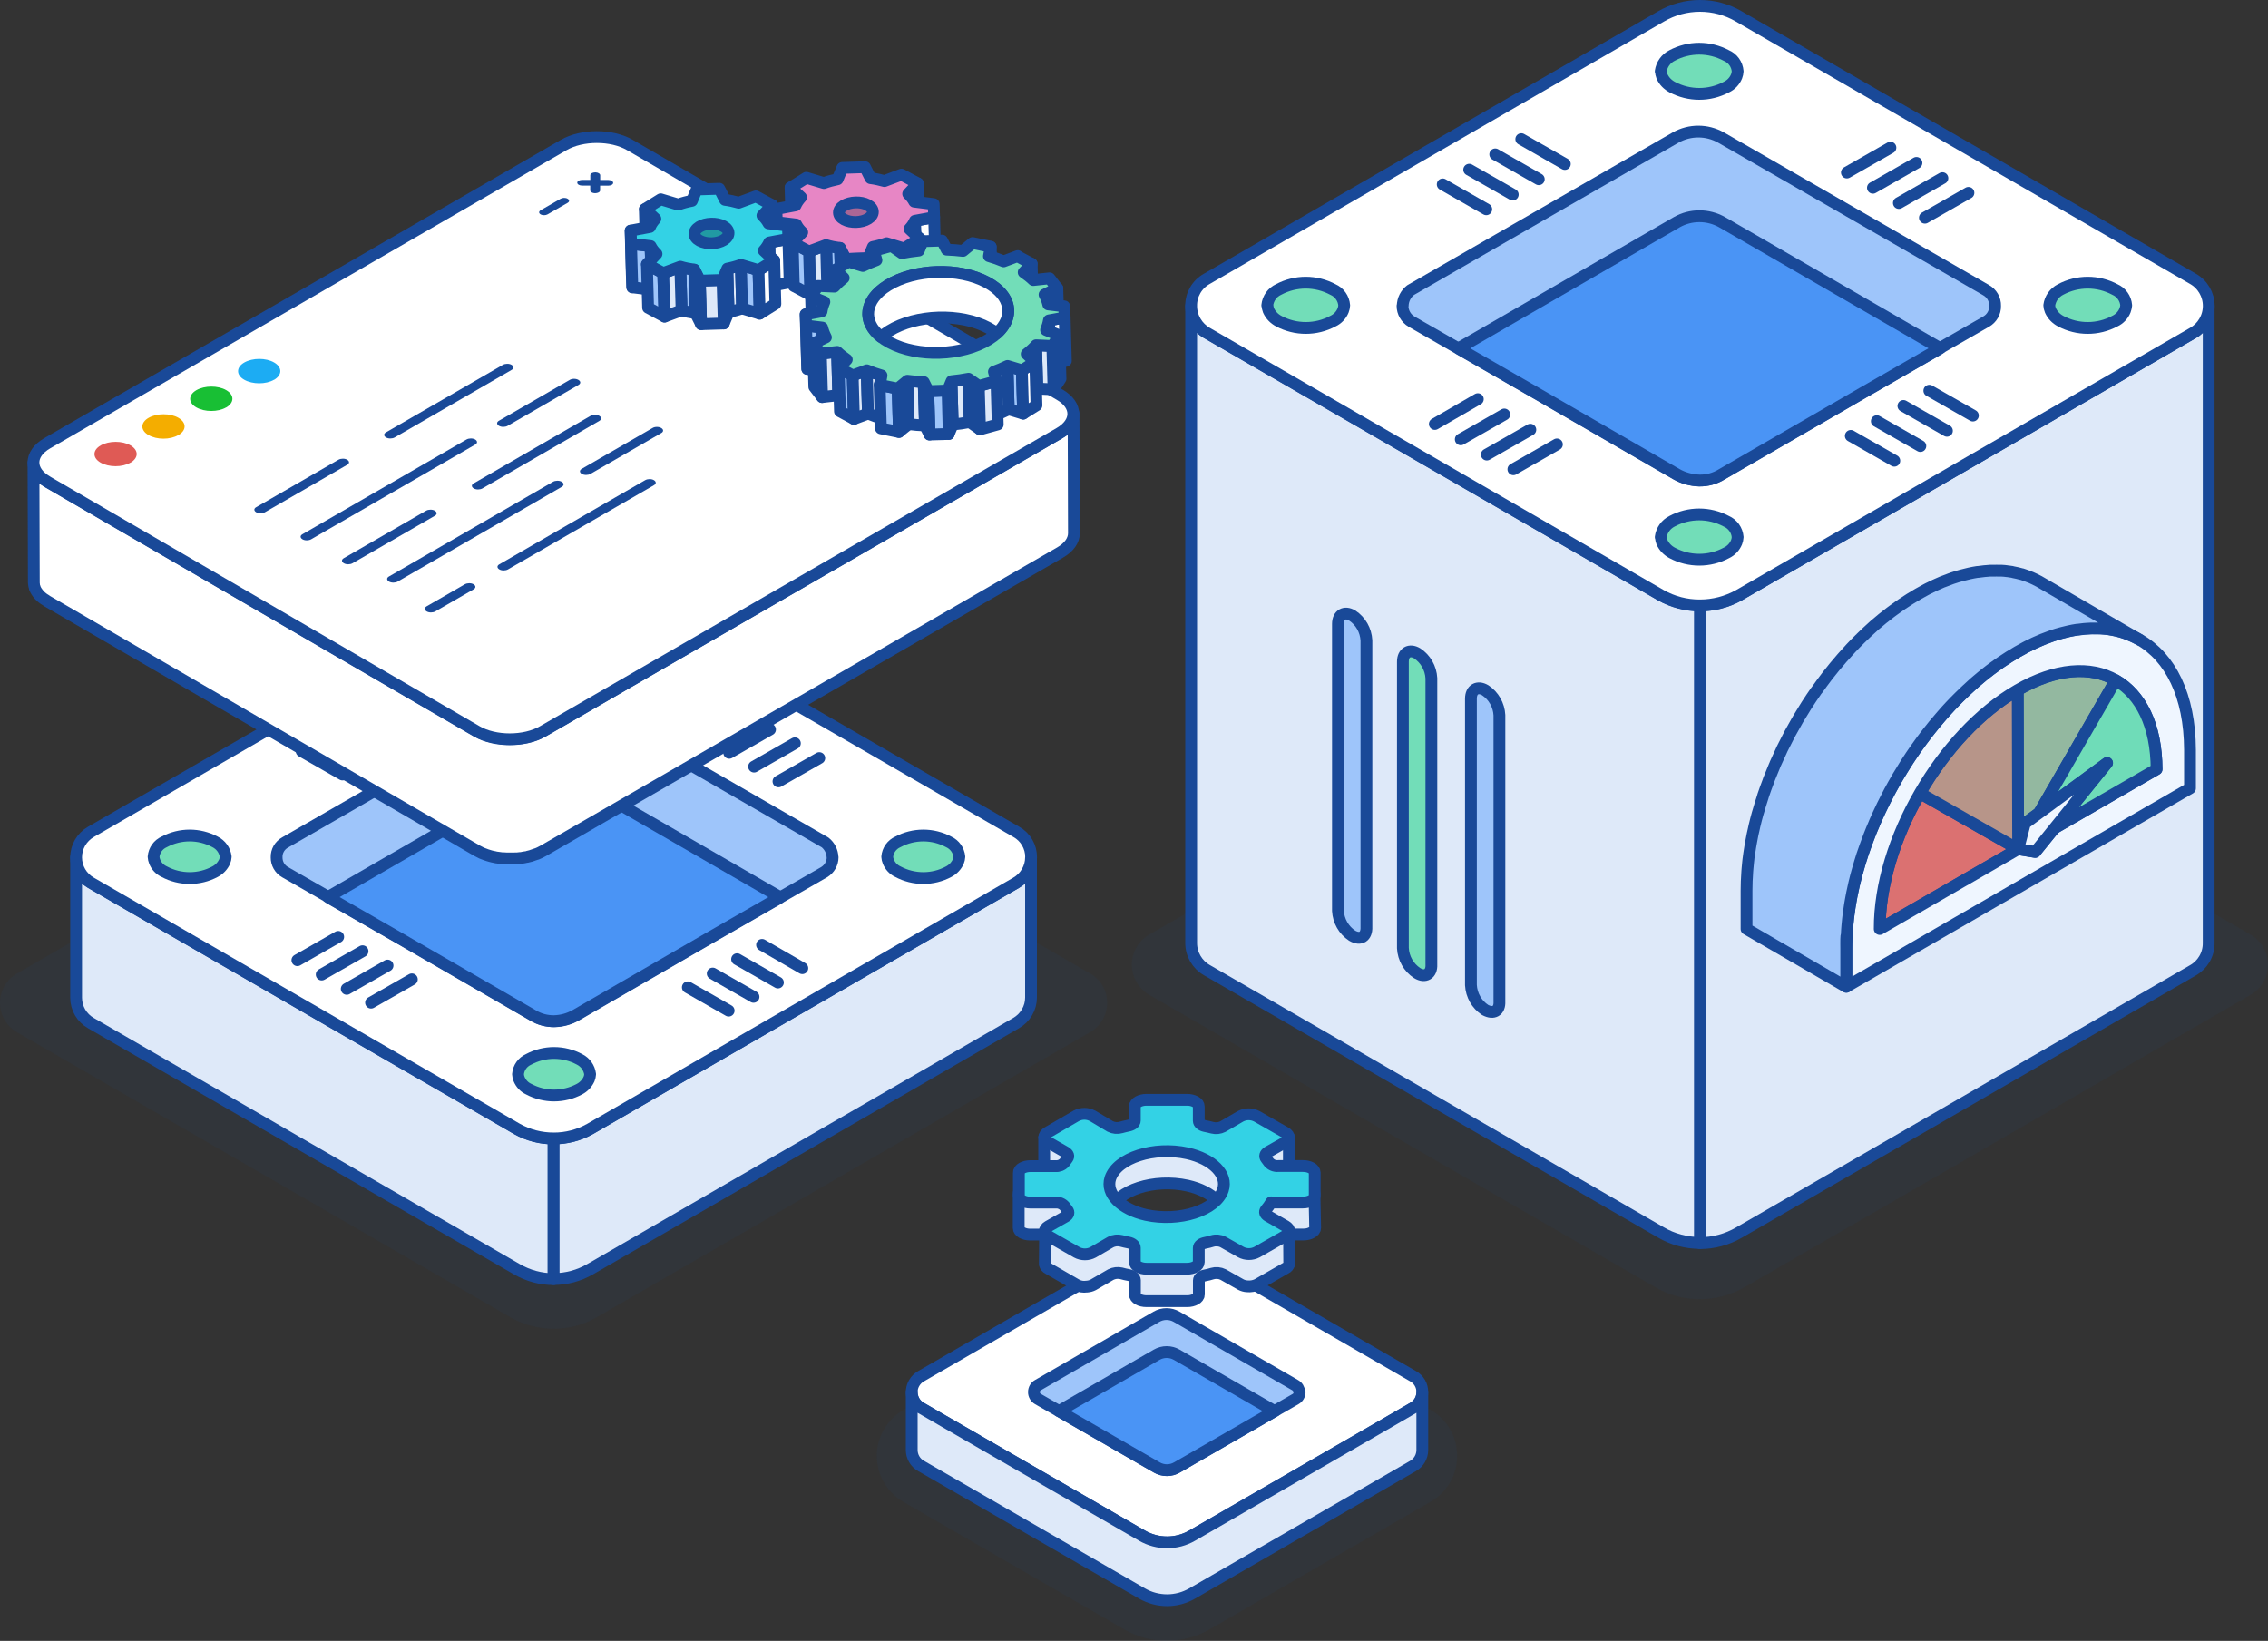 <?xml version="1.0" encoding="UTF-8"?><svg id="Layer_1" xmlns="http://www.w3.org/2000/svg" width="250" height="180.89" viewBox="0 0 250 180.89"><rect x="0" y="0" width="250" height="180.89" fill="#333333" stroke="none"/><defs><style>.cls-1{fill:#1cacf3;}.cls-1,.cls-2,.cls-3,.cls-4,.cls-5,.cls-6{stroke-width:0px;}.cls-2,.cls-5{fill:#194998;}.cls-7{isolation:isolate;}.cls-3{fill:#f4ad00;}.cls-8{fill:#e786c5;}.cls-8,.cls-9,.cls-10,.cls-11,.cls-12,.cls-13,.cls-14,.cls-15,.cls-16,.cls-17,.cls-18,.cls-19,.cls-20,.cls-21,.cls-22{stroke:#194998;stroke-linecap:round;stroke-linejoin:round;stroke-width:1.3px;}.cls-9{fill:#db7171;}.cls-4{fill:#18bf34;}.cls-10{fill:#93b8a0;}.cls-11{fill:#dee9f9;}.cls-12{fill:#eff6ff;}.cls-13{fill:#b79589;}.cls-14{fill:#aa6695;}.cls-15{fill:#fff;}.cls-16{fill:#33d2e5;}.cls-17{fill:#9ec5fa;}.cls-18{fill:#6fdcb8;}.cls-5{opacity:.07;}.cls-19{fill:#219aa3;}.cls-20{fill:#72ddb8;}.cls-6{fill:#df5a55;}.cls-21{fill:none;}.cls-22{fill:#4a94f5;}</style></defs><path id="Path_6567" class="cls-5" d="m122.04,110.55c0,1.35-.73,2.59-1.9,3.25l-54.44,31.46c-1.43.81-3.04,1.23-4.68,1.22-1.64,0-3.25-.42-4.68-1.22L1.9,113.81C.72,113.15,0,111.9,0,110.55c0-1.35.73-2.59,1.9-3.25l54.44-31.46c2.89-1.69,6.47-1.69,9.36,0l54.44,31.46c1.18.65,1.91,1.9,1.9,3.25Z"/><g id="Group_6412"><path id="Path_6565" class="cls-11" d="m61.02,125.5v15.51c-1.42,0-2.81-.38-4.04-1.09l-46.95-27.13c-1.01-.57-1.64-1.64-1.64-2.81v-15.47c0,1.16.63,2.23,1.64,2.81l46.95,27.13c1.23.7,2.62,1.06,4.04,1.05Z"/><path id="Path_6566" class="cls-11" d="m113.65,94.5v15.47c0,1.16-.63,2.23-1.64,2.81l-46.95,27.13c-1.22.71-2.62,1.09-4.03,1.09v-15.51c1.41,0,2.8-.36,4.03-1.05l46.95-27.13c1.01-.57,1.63-1.64,1.64-2.8Z"/><g id="Group_6406"><path id="Path_6567-2" class="cls-15" d="m113.65,94.51c0,1.16-.63,2.23-1.64,2.81l-46.96,27.13c-1.23.69-2.62,1.06-4.03,1.05-1.41,0-2.8-.36-4.03-1.05l-46.96-27.13c-1.01-.57-1.64-1.64-1.64-2.81,0-1.16.63-2.23,1.64-2.81l46.96-27.13c2.49-1.46,5.58-1.46,8.07,0l46.96,27.13c1.02.56,1.65,1.64,1.64,2.81Z"/><path id="Path_6568" class="cls-17" d="m91.78,94.51c0,.67-.36,1.29-.94,1.64l-4.79,2.75-.17.12-7.84,4.5-14.56,8.42c-.72.4-1.52.62-2.34.64-.83.01-1.64-.21-2.34-.64l-14.56-8.42-7.84-4.5-.18-.12-4.79-2.75c-.59-.33-.95-.96-.94-1.64-.02-.68.34-1.31.94-1.64l27.42-15.79c1.45-.82,3.23-.82,4.68,0l27.42,15.79c.5.4.8,1,.82,1.64Z"/><path id="Path_6569" class="cls-22" d="m85.99,98.89l-.18.12-7.84,4.5-14.56,8.42c-.72.4-1.52.62-2.34.64-.83.01-1.64-.21-2.34-.64l-14.56-8.42-7.84-4.5-.18-.12,22.57-13.04c1.45-.82,3.23-.82,4.68,0l22.57,13.04Z"/><path id="Path_6570" class="cls-20" d="m105.75,94.45c-.01.18-.05.36-.12.53-.22.48-.59.87-1.05,1.11-1.75.94-3.86.94-5.61,0-.48-.22-.85-.62-1.05-1.11-.07-.17-.11-.35-.12-.53.06-.72.51-1.35,1.17-1.64,1.75-.94,3.86-.94,5.61,0,.65.3,1.1.92,1.17,1.64Z"/><path id="Path_6571" class="cls-20" d="m24.88,94.45c-.01.18-.05.36-.12.53-.22.48-.59.87-1.05,1.11-1.75.94-3.86.94-5.61,0-.48-.22-.86-.62-1.05-1.11-.07-.17-.11-.35-.12-.53.06-.72.51-1.35,1.17-1.64,1.75-.94,3.86-.94,5.61,0,.64.32,1.08.93,1.17,1.64Z"/><path id="Path_6572" class="cls-21" d="m40.9,110.53l4.5-2.57"/><path id="Path_6573" class="cls-21" d="m38.22,109.01l4.5-2.57"/><path id="Path_6574" class="cls-21" d="m35.46,107.43l4.5-2.57"/><path id="Path_6575" class="cls-21" d="m32.78,105.85l4.5-2.57"/><path id="Path_6576" class="cls-21" d="m85.81,86.14l4.5-2.57"/><path id="Path_6577" class="cls-21" d="m83.12,84.51l4.5-2.57"/><path id="Path_6578" class="cls-21" d="m80.38,82.99l4.5-2.57"/><path id="Path_6579" class="cls-21" d="m77.69,81.41l4.5-2.57"/><path id="Path_6580" class="cls-21" d="m74.99,79.83l4.5-2.57"/><path id="Path_6581" class="cls-21" d="m72.31,78.31l4.5-2.57"/><path id="Path_6582" class="cls-21" d="m80.32,111.41l-4.5-2.57"/><path id="Path_6583" class="cls-21" d="m83.06,109.89l-4.5-2.57"/><path id="Path_6584" class="cls-21" d="m85.75,108.31l-4.5-2.57"/><path id="Path_6585" class="cls-21" d="m88.44,106.73l-4.44-2.57"/><path id="Path_6586" class="cls-21" d="m37.75,85.38l-4.5-2.57"/><path id="Path_6587" class="cls-21" d="m40.44,83.86l-4.5-2.57"/><path id="Path_6588" class="cls-21" d="m43.13,82.28l-4.5-2.57"/><path id="Path_6589" class="cls-21" d="m45.82,80.71l-4.5-2.57"/></g><path id="Path_6593" class="cls-20" d="m65.05,118.42c-.01.18-.05.36-.12.53-.22.48-.59.87-1.05,1.11-1.75.94-3.86.94-5.61,0-.48-.22-.85-.62-1.05-1.11-.07-.17-.11-.35-.12-.53.06-.72.51-1.35,1.17-1.64,1.75-.94,3.86-.94,5.61,0,.64.32,1.08.93,1.17,1.64Z"/><path id="Path_6610" class="cls-20" d="m65.05,70.24c-.01.18-.05.36-.12.53-.22.48-.59.87-1.05,1.11-1.75.94-3.86.94-5.61,0-.48-.22-.85-.62-1.05-1.11-.07-.17-.11-.35-.12-.53.06-.72.51-1.35,1.17-1.64,1.75-.94,3.86-.94,5.61,0,.64.32,1.07.93,1.17,1.64Z"/></g><path class="cls-15" d="m3.69,51.14c0,.05,0,.11.02.16,0,.04.02.09.03.13.01.05.03.1.04.15.02.04.03.08.05.13.02.05.05.11.08.16.02.04.05.08.07.11.04.06.08.12.12.18.04.06.09.11.14.17.01.01.02.03.03.04.07.07.14.14.22.21.05.04.1.09.16.13.05.04.09.08.15.11.06.04.12.08.19.12.06.04.13.09.2.13l47.37,27.53c.15.09.32.17.49.25.05.02.1.04.15.06.13.06.27.11.41.15.05.02.1.04.15.05.09.03.18.05.27.08.07.02.13.04.2.05.09.02.19.04.29.06.07.01.13.03.2.04.19.03.39.06.59.08.06,0,.12.01.18.02.12,0,.23.02.35.02.07,0,.15,0,.22,0,.09,0,.19,0,.28,0,.08,0,.16,0,.24,0,.09,0,.18,0,.26-.01.08,0,.16-.01.24-.02.09,0,.17-.02.26-.03.08,0,.15-.02.23-.03.09-.01.18-.03.27-.05.07-.01.14-.03.21-.04.11-.02.22-.05.32-.08.06-.02.12-.03.18-.05.19-.06.38-.12.55-.19.09-.03.17-.07.26-.11.04-.02.09-.04.13-.06.13-.06.26-.13.38-.2l56.94-32.87c1.02-.59,1.53-1.36,1.53-2.13l.04,13.19c0,.77-.51,1.54-1.53,2.13l-56.94,32.87c-.12.07-.25.14-.38.2-.04.02-.09.04-.13.06-.08.03-.15.07-.23.1,0,0-.02,0-.03,0-.18.07-.36.13-.55.19-.02,0-.03.01-.04.02-.04.01-.09.02-.13.03-.11.03-.21.06-.32.08-.03,0-.06.01-.09.02-.04,0-.09.01-.13.02-.09.02-.18.03-.27.05-.04,0-.07.01-.11.02-.04,0-.08,0-.12.01-.09.01-.17.02-.26.03-.04,0-.08.01-.12.01-.04,0-.08,0-.12,0-.09,0-.17.01-.26.01-.04,0-.09,0-.13,0-.03,0-.07,0-.11,0-.09,0-.19,0-.28,0-.05,0-.09,0-.14,0-.03,0-.06,0-.08,0-.12,0-.23-.01-.35-.02-.05,0-.09,0-.14,0-.01,0-.03,0-.04,0-.2-.02-.39-.05-.59-.08,0,0-.02,0-.03,0-.06-.01-.11-.02-.17-.04-.1-.02-.19-.04-.29-.06-.07-.02-.14-.04-.2-.05-.09-.02-.18-.05-.27-.08-.02,0-.04-.01-.06-.02-.03-.01-.06-.02-.09-.03-.14-.05-.27-.1-.41-.15-.05-.02-.1-.04-.15-.06-.17-.08-.33-.16-.49-.25L5.22,66.28s-.04-.02-.06-.04c-.05-.03-.09-.06-.13-.09-.06-.04-.13-.08-.19-.12-.05-.04-.1-.08-.15-.11-.05-.04-.11-.09-.16-.13,0,0-.02-.02-.03-.03-.07-.06-.13-.12-.19-.19-.01-.01-.02-.03-.03-.04-.03-.04-.07-.08-.1-.12-.01-.02-.02-.04-.04-.05-.04-.06-.08-.12-.12-.18-.02-.03-.04-.05-.05-.08,0-.01-.01-.03-.02-.04-.03-.05-.05-.11-.08-.16-.01-.03-.03-.06-.04-.09,0-.01,0-.02,0-.03-.02-.05-.03-.1-.04-.15,0-.03-.02-.07-.03-.1,0,0,0-.02,0-.03,0-.05-.01-.11-.02-.16,0-.04-.01-.07-.01-.11,0-.02,0-.03,0-.05l-.04-13.19c0,.05,0,.1.01.15Z"/><path class="cls-15" d="m5.18,53.09l47.36,27.53c2.01,1.17,5.29,1.17,7.31,0l56.94-32.87c2.02-1.17,2.03-3.07.02-4.24l-47.37-27.52c-2.01-1.17-5.29-1.17-7.31,0L5.21,48.86c-2.02,1.17-2.03,3.06-.02,4.23Z"/><path class="cls-6" d="m14.38,51.01c.91-.53.92-1.38.01-1.91s-2.38-.52-3.29,0-.92,1.38-.01,1.9,2.38.53,3.29,0Z"/><path class="cls-3" d="m19.66,47.97c.91-.53.92-1.38.01-1.91s-2.38-.52-3.29,0-.92,1.38-.01,1.9c.91.53,2.38.53,3.29,0Z"/><path class="cls-4" d="m24.93,44.92c.91-.53.92-1.38.01-1.91s-2.38-.52-3.29,0c-.91.53-.92,1.38-.01,1.9s2.38.53,3.29,0Z"/><path class="cls-1" d="m30.21,41.87c.91-.53.92-1.38.01-1.91s-2.38-.52-3.29,0-.92,1.38-.01,1.9,2.38.53,3.29,0Z"/><path class="cls-2" d="m62.57,22.36c.21-.12.22-.32,0-.45s-.56-.12-.77,0l-2.21,1.27c-.21.12-.22.32,0,.45s.56.12.77,0l2.21-1.27Z"/><path class="cls-2" d="m67.43,20.38c.1-.06.16-.14.16-.22,0-.17-.24-.32-.54-.32h-.89s0-.52,0-.52c0-.17-.24-.32-.54-.32-.15,0-.29.04-.39.09s-.16.14-.16.22v.52s-.89,0-.89,0c-.15,0-.29.04-.39.09s-.16.14-.16.22c0,.18.24.32.54.32h.89s0,.52,0,.52c0,.18.24.32.54.32.15,0,.29-.04.39-.09s.16-.14.16-.22v-.52s.89,0,.89,0c.15,0,.29-.04.39-.09Z"/><polygon class="cls-15" points="101.18 20.23 101.32 25.02 100.24 26.16 100.11 21.37 101.18 20.23"/><polygon class="cls-17" points="88.29 21.74 88.43 26.53 87.28 25.46 87.14 20.67 88.29 21.74"/><polygon class="cls-17" points="85.63 24.48 85.77 29.28 85.71 27.83 85.58 23.04 85.63 24.48"/><polygon class="cls-15" points="102.97 23.94 103.11 28.73 100.99 29.13 100.85 24.33 102.97 23.94"/><polygon class="cls-17" points="87.77 24.74 87.91 29.53 85.77 29.28 85.63 24.48 87.77 24.74"/><g class="cls-7"><path class="cls-15" d="m100.85,24.33l.14,4.79c-.13.31-.33.61-.6.9l-.14-4.79c.27-.29.47-.59.6-.9h0Z"/></g><g class="cls-7"><path class="cls-17" d="m88.44,25.61l.14,4.79c-.29-.27-.51-.56-.66-.86l-.14-4.79c.15.3.37.59.66.86h0Z"/></g><polygon class="cls-17" points="99.67 27.38 99.81 32.18 97.87 31.6 97.74 26.81 99.67 27.38"/><g class="cls-7"><path class="cls-11" d="m97.74,26.81l.14,4.79c-.47.17-.98.31-1.51.41l-.14-4.79c.52-.09,1.03-.24,1.51-.41h0Z"/></g><g class="cls-7"><path class="cls-17" d="m92.6,27.33l.14,4.79c-.53-.07-1.05-.17-1.54-.32l-.14-4.79c.49.15,1.01.25,1.54.32h0Z"/></g><polygon class="cls-15" points="101.4 26.31 101.53 31.1 99.81 32.18 99.67 27.38 101.4 26.31"/><polygon class="cls-11" points="91.06 27.01 91.19 31.8 89.32 32.5 89.18 27.71 91.06 27.01"/><polygon class="cls-17" points="89.18 27.71 89.32 32.5 87.5 31.53 87.37 26.74 89.18 27.71"/><polygon class="cls-11" points="96.23 27.21 96.37 32.01 95.85 33.26 95.71 28.47 96.23 27.21"/><path class="cls-8" d="m101.18,20.23l-1.07,1.14c.29.27.51.56.67.86l2.14.27.05,1.45-2.12.39c-.13.31-.33.61-.6.9l1.14,1.07-1.73,1.08-1.93-.58c-.47.17-.98.31-1.51.41l-.52,1.26-2.5.08-.61-1.22c-.53-.07-1.05-.17-1.54-.32l-1.88.7-1.81-.97,1.07-1.14c-.29-.27-.51-.56-.66-.86l-2.14-.26-.05-1.45,2.12-.4c.13-.3.34-.61.6-.89l-1.15-1.07,1.73-1.08,1.94.58c.48-.18.98-.31,1.51-.42l.52-1.25,2.5-.08.61,1.21c.53.07,1.04.18,1.53.32l1.88-.71,1.81.97Z"/><polygon class="cls-17" points="93.21 28.55 93.35 33.34 92.73 32.12 92.6 27.33 93.21 28.55"/><polygon class="cls-17" points="95.71 28.47 95.85 33.26 93.35 33.34 93.21 28.55 95.71 28.47"/><path class="cls-14" d="m95.65,22.59c-.74-.4-1.93-.36-2.65.08-.72.44-.7,1.13.05,1.53.74.4,1.93.36,2.64-.08.72-.44.7-1.13-.05-1.53Z"/><polygon class="cls-15" points="85.11 22.62 85.25 27.42 84.18 28.56 84.05 23.77 85.11 22.62"/><polygon class="cls-17" points="72.22 24.14 72.36 28.93 71.22 27.86 71.08 23.07 72.22 24.14"/><polygon class="cls-17" points="69.56 26.88 69.7 31.67 69.64 30.23 69.51 25.43 69.56 26.88"/><polygon class="cls-15" points="86.9 26.34 87.04 31.13 84.93 31.53 84.79 26.73 86.9 26.34"/><polygon class="cls-17" points="71.71 27.14 71.85 31.94 69.7 31.67 69.56 26.88 71.71 27.14"/><g class="cls-7"><path class="cls-11" d="m84.79,26.73l.14,4.79c-.14.31-.34.61-.6.9l-.14-4.79c.27-.29.47-.59.6-.9h0Z"/></g><g class="cls-7"><path class="cls-17" d="m72.37,28l.14,4.79c-.28-.27-.5-.56-.65-.86l-.14-4.79c.15.3.37.59.65.86h0Z"/></g><g class="cls-7"><path class="cls-11" d="m81.67,29.2l.14,4.79c-.47.17-.98.31-1.5.41l-.14-4.79c.51-.1,1.02-.24,1.5-.41h0Z"/></g><g class="cls-7"><path class="cls-17" d="m76.53,29.73l.14,4.79c-.53-.07-1.05-.17-1.54-.32l-.14-4.79c.49.15,1.01.25,1.54.32h0Z"/></g><polygon class="cls-17" points="83.61 29.79 83.74 34.58 81.8 34 81.67 29.2 83.61 29.79"/><polygon class="cls-15" points="85.34 28.71 85.47 33.5 83.74 34.58 83.61 29.79 85.34 28.71"/><polygon class="cls-17" points="73.11 30.11 73.25 34.9 71.44 33.93 71.31 29.14 73.11 30.11"/><polygon class="cls-11" points="74.99 29.41 75.13 34.21 73.25 34.9 73.11 30.11 74.99 29.41"/><polygon class="cls-15" points="80.17 29.62 80.31 34.41 79.78 35.66 79.64 30.87 80.17 29.62"/><polygon class="cls-11" points="79.64 30.87 79.78 35.66 77.28 35.74 77.14 30.95 79.64 30.87"/><path class="cls-16" d="m85.11,22.62l-1.07,1.14c.29.27.51.56.67.86l2.14.26.05,1.45-2.11.4c-.14.31-.34.61-.6.9l1.15,1.07-1.73,1.08-1.94-.58c-.47.17-.98.31-1.5.41l-.53,1.25-2.5.08-.61-1.22c-.53-.07-1.05-.17-1.54-.32l-1.88.7-1.8-.97,1.06-1.14c-.28-.27-.5-.56-.65-.86l-2.15-.26-.05-1.45,2.13-.4c.12-.31.33-.61.59-.9l-1.14-1.07,1.73-1.08,1.93.58c.48-.18.98-.31,1.51-.41l.52-1.25,2.5-.08.62,1.22c.53.07,1.04.18,1.52.32l1.89-.7,1.8.97Z"/><polygon class="cls-17" points="77.14 30.95 77.28 35.74 76.67 34.52 76.53 29.73 77.14 30.95"/><path class="cls-19" d="m79.72,24.93c-.74-.4-1.93-.36-2.64.08s-.7,1.13.05,1.53,1.93.36,2.65-.08c.72-.44.7-1.13-.05-1.53Z"/><polygon class="cls-15" points="109.21 27.22 109.34 32.01 109.15 33.06 109.01 28.26 109.21 27.22"/><polygon class="cls-17" points="96.62 28.68 96.75 33.47 96.47 32.44 96.33 27.64 96.62 28.68"/><polygon class="cls-15" points="113.72 29.08 113.85 33.87 112.97 34.81 112.84 30.02 113.72 29.08"/><polygon class="cls-17" points="92.99 30.64 93.13 35.43 92.19 34.55 92.06 29.76 92.99 30.64"/><polygon class="cls-15" points="116.55 31.78 116.69 36.57 115.27 37.26 115.14 32.47 116.55 31.78"/><polygon class="cls-17" points="90.87 33.28 91 38.07 89.54 37.48 89.4 32.68 90.87 33.28"/><polygon class="cls-17" points="88.85 35.88 88.99 40.67 88.94 39.44 88.8 34.65 88.85 35.88"/><polygon class="cls-15" points="117.36 34.99 117.49 39.78 115.75 40.11 115.62 35.32 117.36 34.99"/><polygon class="cls-17" points="90.62 36.1 90.75 40.89 88.99 40.67 88.85 35.88 90.62 36.1"/><g class="cls-7"><path class="cls-15" d="m115.62,35.32l.14,4.79c-.06.36-.17.71-.31,1.06l-.14-4.79c.14-.35.25-.7.31-1.06h0Z"/></g><g class="cls-7"><path class="cls-11" d="m91.03,37.18l.14,4.79c-.18-.35-.32-.71-.41-1.08l-.14-4.79c.09.36.23.73.41,1.08h0Z"/></g><polygon class="cls-15" points="116.76 36.96 116.9 41.75 116.13 42.92 116 38.13 116.76 36.96"/><polygon class="cls-11" points="116 38.13 116.13 42.92 114.34 42.84 114.2 38.05 116 38.13"/><polygon class="cls-17" points="90.48 38.98 90.62 43.77 89.76 42.65 89.62 37.86 90.48 38.98"/><polygon class="cls-11" points="92.27 38.78 92.4 43.57 90.62 43.77 90.48 38.98 92.27 38.78"/><g class="cls-7"><path class="cls-11" d="m114.2,38.05l.14,4.79c-.3.33-.64.65-1.04.96l-.14-4.79c.39-.31.73-.63,1.04-.96h0Z"/></g><g class="cls-7"><path class="cls-11" d="m93.33,39.62l.14,4.79c-.39-.27-.75-.55-1.06-.85l-.14-4.79c.31.29.67.58,1.06.85h0Z"/></g><polygon class="cls-17" points="112.64 40.8 112.78 45.6 111.19 45.12 111.05 40.33 112.64 40.8"/><polygon class="cls-15" points="114.12 39.89 114.25 44.68 112.78 45.6 112.64 40.8 114.12 39.89"/><polygon class="cls-17" points="93.99 41.38 94.13 46.18 92.59 45.35 92.45 40.56 93.99 41.38"/><polygon class="cls-11" points="95.53 40.81 95.67 45.6 94.13 46.18 93.99 41.38 95.53 40.81"/><g class="cls-7"><path class="cls-11" d="m111.05,40.33l.14,4.79c-.48.24-.98.45-1.5.64l-.14-4.79c.52-.19,1.02-.4,1.5-.64h0Z"/></g><g class="cls-7"><path class="cls-11" d="m97.16,41.37l.14,4.79c-.55-.16-1.1-.35-1.62-.57l-.14-4.79c.52.21,1.07.4,1.62.57h0Z"/></g><g class="cls-7"><path class="cls-11" d="m106.75,41.74l.14,4.79c-.62.12-1.24.21-1.87.27l-.14-4.79c.63-.06,1.25-.15,1.87-.27h0Z"/></g><g class="cls-7"><path class="cls-11" d="m101.82,42.11l.14,4.79c-.62-.02-1.22-.07-1.81-.15l-.14-4.79c.59.07,1.2.12,1.81.15h0Z"/></g><polygon class="cls-17" points="107.89 42.54 108.03 47.33 106.89 46.53 106.75 41.74 107.89 42.54"/><polygon class="cls-11" points="109.84 41.99 109.98 46.79 108.03 47.33 107.89 42.54 109.84 41.99"/><polygon class="cls-17" points="98.95 42.83 99.09 47.62 97.1 47.22 96.96 42.43 98.95 42.83"/><polygon class="cls-11" points="100.01 41.96 100.15 46.76 99.09 47.62 98.95 42.83 100.01 41.96"/><polygon class="cls-15" points="104.88 42.01 105.02 46.8 104.58 47.84 104.45 43.04 104.88 42.01"/><polygon class="cls-17" points="104.45 43.04 104.58 47.84 102.46 47.9 102.32 43.11 104.45 43.04"/><polygon class="cls-17" points="102.32 43.11 102.46 47.9 101.96 46.9 101.82 42.11 102.32 43.11"/><path class="cls-20" d="m112.18,28.26l1.54.82-.88.94c.39.27.75.55,1.06.85l1.79-.19.86,1.11-1.41.69c.19.35.33.71.41,1.08l1.76.21.05,1.23-1.74.32c-.06.36-.17.71-.31,1.06l1.46.59-.77,1.17-1.79-.08c-.3.33-.64.65-1.04.96l.95.88-1.47.92-1.59-.48c-.48.24-.98.45-1.5.64l.29,1.03-1.95.54-1.14-.8c-.62.12-1.24.21-1.87.27l-.43,1.03-2.13.07-.5-1c-.62-.02-1.22-.07-1.81-.15l-1.06.87-1.98-.4.19-1.05c-.55-.16-1.1-.35-1.62-.57l-1.54.57-1.54-.82.87-.93c-.39-.27-.75-.55-1.06-.85l-1.78.2-.87-1.12,1.41-.68c-.18-.35-.32-.71-.41-1.08l-1.77-.22-.05-1.23,1.75-.33c.05-.35.16-.7.31-1.05l-1.47-.59.77-1.17,1.8.08c.3-.33.64-.65,1.03-.96l-.94-.88,1.47-.92,1.58.48c.48-.24.98-.45,1.5-.64l-.29-1.04,1.95-.53,1.13.79c.62-.12,1.24-.21,1.88-.28l.43-1.03,2.13-.07.51,1c.61.02,1.21.07,1.8.14l1.06-.87,1.99.41-.19,1.04c.56.16,1.1.35,1.62.57l1.55-.58Zm-14.31,3.2c-2.96,1.83-2.87,4.66.2,6.3,3.07,1.65,7.96,1.49,10.92-.34,2.96-1.84,2.87-4.66-.2-6.3-3.07-1.65-7.96-1.49-10.92.34Z"/><path class="cls-15" d="m109.88,36.75c-.27-.22-.58-.42-.94-.61-3.07-1.65-7.96-1.49-10.92.34-.34.21-.64.44-.9.67-2.11-1.67-1.88-4.07.74-5.69,2.96-1.84,7.85-1.99,10.92-.34,2.72,1.46,3.09,3.83,1.09,5.63Z"/><path class="cls-2" d="m66.06,46.4c.27-.15.27-.4,0-.56s-.69-.15-.96,0l-12.88,7.44c-.27.15-.27.4,0,.56s.7.15.96,0l12.88-7.44Z"/><path class="cls-2" d="m52.2,64.97c.27-.15.27-.4,0-.56s-.69-.15-.96,0l-4.21,2.43c-.27.15-.27.4,0,.56s.7.15.96,0l4.21-2.43Z"/><path class="cls-2" d="m47.93,56.86c.27-.15.27-.4,0-.56s-.7-.15-.96,0l-9.07,5.23c-.27.15-.27.4,0,.56s.7.15.96,0l9.07-5.23Z"/><path class="cls-2" d="m61.92,53.67c.27-.15.27-.4,0-.56s-.7-.15-.96,0l-18.08,10.44c-.27.15-.27.4,0,.56s.7.15.96,0l18.08-10.44Z"/><path class="cls-2" d="m72.08,53.49c.27-.15.27-.4,0-.56s-.69-.15-.96,0l-16.08,9.28c-.27.15-.27.4,0,.56s.7.15.96,0l16.08-9.28Z"/><path class="cls-2" d="m38.27,51.24c.27-.15.27-.4,0-.56s-.7-.15-.96,0l-9.07,5.23c-.27.15-.27.4,0,.56s.7.15.96,0l9.07-5.23Z"/><path class="cls-2" d="m52.38,49.01c.27-.15.27-.4,0-.56s-.7-.15-.96,0l-18.08,10.44c-.27.15-.27.4,0,.56s.7.15.96,0l18.08-10.44Z"/><path class="cls-2" d="m72.89,47.74c.27-.15.27-.4,0-.56s-.7-.16-.96,0l-7.8,4.5c-.27.15-.27.4,0,.56s.7.15.96,0l7.8-4.5Z"/><path class="cls-2" d="m63.76,42.44c.27-.15.27-.4,0-.56s-.7-.16-.96,0l-7.8,4.5c-.27.15-.27.4,0,.56s.7.15.96,0l7.8-4.5Z"/><path class="cls-2" d="m56.39,40.78c.27-.15.27-.4,0-.56s-.69-.15-.96,0l-12.88,7.44c-.27.15-.27.4,0,.56s.7.15.96,0l12.88-7.44Z"/><path id="Path_6613" class="cls-5" d="m124.76,106.35c0,1.38.75,2.66,1.95,3.34l55.87,32.28c1.46.83,3.12,1.26,4.8,1.25,1.68,0,3.33-.43,4.8-1.25l55.87-32.28c1.21-.68,1.95-1.96,1.95-3.34,0-1.38-.75-2.66-1.95-3.34l-55.87-32.28c-2.96-1.74-6.64-1.74-9.6,0l-55.87,32.28c-1.21.67-1.96,1.95-1.95,3.34Z"/><g id="Group_6419"><path id="Path_6611" class="cls-11" d="m187.38,66.75v70.29c1.51,0,2.99-.4,4.3-1.16l50.04-28.91c1.08-.61,1.75-1.75,1.74-2.99V33.72c0,1.24-.67,2.38-1.74,2.99l-50.04,28.91c-1.31.74-2.79,1.12-4.3,1.12Z"/><path id="Path_6612" class="cls-11" d="m131.3,33.72v70.24c0,1.24.67,2.38,1.74,2.99l50.04,28.91c1.3.76,2.79,1.16,4.3,1.16v-70.29c-1.51,0-2.98-.39-4.3-1.12l-50.04-28.91c-1.08-.61-1.74-1.75-1.74-2.99Z"/><g id="Group_6413"><path id="Path_6613-2" class="cls-15" d="m131.3,33.72c0,1.24.67,2.38,1.74,2.99l50.04,28.91c1.31.74,2.79,1.13,4.3,1.12,1.51,0,2.98-.39,4.3-1.12l50.04-28.91c1.08-.61,1.75-1.75,1.75-2.99,0-1.24-.67-2.38-1.75-2.99L191.68,1.82c-2.65-1.56-5.94-1.56-8.6,0l-50.04,28.91c-1.09.6-1.76,1.75-1.74,2.99Z"/><path id="Path_6614" class="cls-17" d="m154.6,33.72c0,.71.38,1.37,1,1.74l5.11,2.93.19.12,8.35,4.8,15.52,8.97c.76.43,1.62.66,2.49.69.88.02,1.75-.22,2.49-.69l15.52-8.97,8.35-4.8.19-.12,5.11-2.93c.63-.35,1.02-1.02,1-1.74.02-.72-.37-1.39-1-1.74l-29.22-16.82c-1.55-.87-3.44-.87-4.99,0l-29.22,16.82c-.54.42-.86,1.06-.87,1.74Z"/><path id="Path_6615" class="cls-22" d="m160.77,38.39l.19.12,8.35,4.8,15.52,8.97c.76.43,1.62.66,2.49.69.88.02,1.74-.22,2.49-.69l15.52-8.97,8.35-4.8.19-.12-24.05-13.9c-1.55-.87-3.44-.87-4.98,0l-24.05,13.9Z"/><path id="Path_6616" class="cls-20" d="m139.71,33.66c.01.19.05.38.12.56.23.51.63.92,1.12,1.18,1.87,1,4.11,1,5.98,0,.51-.24.91-.66,1.12-1.18.07-.18.11-.37.12-.56-.06-.77-.54-1.44-1.25-1.75-1.87-1-4.11-1-5.98,0-.7.32-1.17.98-1.25,1.75Z"/><path id="Path_6617" class="cls-20" d="m225.89,33.66c.01.19.05.38.13.56.23.51.63.92,1.12,1.18,1.87,1,4.11,1,5.98,0,.51-.24.91-.66,1.12-1.18.07-.18.11-.37.13-.56-.06-.77-.54-1.44-1.25-1.75-1.87-1-4.11-1-5.98,0-.68.34-1.15.99-1.25,1.75Z"/><path id="Path_6618" class="cls-21" d="m208.81,50.79l-4.8-2.74"/><path id="Path_6619" class="cls-21" d="m211.68,49.17l-4.8-2.74"/><path id="Path_6620" class="cls-21" d="m214.61,47.49l-4.8-2.74"/><path id="Path_6621" class="cls-21" d="m217.47,45.81l-4.8-2.74"/><path id="Path_6623" class="cls-21" d="m163.83,23.07l-4.8-2.74"/><path id="Path_6624" class="cls-21" d="m166.75,21.45l-4.8-2.74"/><path id="Path_6625" class="cls-21" d="m169.62,19.76l-4.8-2.74"/><path id="Path_6626" class="cls-21" d="m172.49,18.08l-4.8-2.74"/><path id="Path_6628" class="cls-21" d="m166.82,51.73l4.8-2.74"/><path id="Path_6629" class="cls-21" d="m163.89,50.11l4.8-2.74"/><path id="Path_6630" class="cls-21" d="m161.02,48.43l4.8-2.74"/><path id="Path_6631" class="cls-21" d="m158.16,46.74l4.74-2.74"/><path id="Path_6632" class="cls-21" d="m212.18,24l4.8-2.74"/><path id="Path_6633" class="cls-21" d="m209.31,22.38l4.8-2.74"/><path id="Path_6634" class="cls-21" d="m206.45,20.7l4.8-2.74"/><path id="Path_6635" class="cls-21" d="m203.58,19.02l4.8-2.74"/></g><g id="Group_6414"><path id="Path_6636" class="cls-17" d="m149.05,103.15c-.93-.61-1.51-1.63-1.57-2.75v-31.62c0-1.03.74-1.42,1.57-.93.93.61,1.51,1.63,1.57,2.75v31.57c.05,1.08-.64,1.52-1.57.98Z"/><path id="Path_6637" class="cls-20" d="m156.21,107.27c-.93-.61-1.51-1.63-1.57-2.75v-31.57c0-1.03.74-1.42,1.57-.93.93.61,1.51,1.63,1.57,2.75v31.57c.05,1.03-.69,1.47-1.57.93Z"/><path id="Path_6638" class="cls-17" d="m163.71,111.34c-.93-.61-1.51-1.63-1.57-2.75v-31.57c0-1.03.74-1.42,1.57-.93.93.61,1.51,1.63,1.57,2.75v31.57c.05,1.03-.64,1.42-1.57.93Z"/></g><path id="Path_6639" class="cls-20" d="m183.08,59.21c.01.19.05.38.12.56.23.51.63.92,1.12,1.18,1.87,1,4.11,1,5.98,0,.51-.24.91-.66,1.12-1.18.07-.18.11-.37.12-.56-.06-.77-.54-1.44-1.25-1.75-1.87-1-4.11-1-5.98,0-.68.34-1.15.99-1.25,1.75Z"/><path id="Path_6655" class="cls-20" d="m183.08,7.86c.01.19.05.38.12.56.23.51.63.92,1.12,1.18,1.87,1,4.11,1,5.98,0,.51-.24.91-.66,1.12-1.18.07-.18.11-.37.12-.56-.06-.77-.54-1.44-1.25-1.74-1.87-1-4.11-1-5.98,0-.68.34-1.14.99-1.25,1.74Z"/></g><path class="cls-10" d="m222.41,76.08c4.21-2.43,8.03-2.67,10.8-1.1l-8.44,14.63-1.57,1.15-.74,2.84-.05-17.53Z"/><path class="cls-9" d="m211.64,87.44l10.82,6.17-15.26,8.81c-.01-4.84,1.68-10.21,4.43-14.98Z"/><path class="cls-13" d="m211.64,87.44c2.75-4.76,6.56-8.92,10.77-11.36l.05,17.53-10.82-6.17Z"/><path class="cls-12" d="m222.4,71.84c10.44-6.03,18.96-1.17,19,10.83v4.23s-37.87,21.87-37.87,21.87v-4.23c-.05-12,8.42-26.67,18.87-32.7Zm4.04,19.46l11.27-6.51c-.01-4.84-1.74-8.23-4.51-9.82-2.77-1.58-6.59-1.33-10.8,1.1s-8.02,6.59-10.77,11.36c-2.76,4.77-4.45,10.14-4.43,14.98l15.26-8.81,1.87.31,2.11-2.61"/><path class="cls-18" d="m233.21,74.98c2.77,1.58,4.49,4.98,4.51,9.82l-11.27,6.51,5.81-7.2-7.49,5.5,8.44-14.63Z"/><polygon class="cls-12" points="232.26 84.11 226.45 91.31 224.34 93.92 222.46 93.61 223.2 90.77 224.77 89.62 232.26 84.11"/><path class="cls-17" d="m203.56,103.18c.01-.24.03-.49.04-.73,0-.12.02-.25.03-.37.02-.24.05-.49.07-.73.01-.11.02-.23.04-.34.02-.17.05-.34.07-.51.04-.25.07-.51.11-.76.03-.17.06-.34.09-.52.04-.25.09-.49.14-.74.04-.2.08-.4.13-.6.04-.17.07-.33.11-.5.05-.22.11-.43.16-.65.04-.16.08-.32.13-.49.03-.13.07-.26.11-.39.15-.54.32-1.08.49-1.62.02-.05.03-.1.05-.14.18-.53.37-1.05.57-1.58.05-.13.1-.26.15-.4.17-.44.35-.88.54-1.31.03-.07.06-.15.09-.22.21-.49.44-.97.67-1.46.06-.13.12-.25.18-.38.19-.38.38-.76.58-1.14.06-.12.12-.24.18-.35.25-.47.52-.94.79-1.41.05-.09.1-.17.15-.26.24-.41.49-.81.74-1.21.07-.12.15-.23.22-.35.31-.48.63-.96.96-1.43.05-.07.1-.14.15-.21.34-.49.7-.97,1.06-1.44.05-.06.09-.12.14-.18.45-.58.92-1.15,1.4-1.7.06-.07.12-.14.18-.21.3-.35.61-.69.92-1.02,0,0,.01-.01.02-.02.32-.34.64-.67.97-.99.2-.2.41-.4.61-.59.06-.06.12-.12.19-.18.28-.26.55-.51.83-.76.07-.06.15-.13.22-.19.21-.18.42-.36.63-.53.1-.09.21-.17.31-.25.19-.15.37-.29.56-.44.11-.09.23-.17.34-.25.19-.14.37-.27.56-.4.11-.08.22-.16.34-.24.2-.14.41-.27.61-.4.1-.06.19-.13.29-.19.3-.19.6-.37.91-.55.29-.17.58-.33.87-.48.08-.04.15-.08.23-.12.26-.13.52-.26.78-.38.03-.01.06-.03.09-.04.27-.12.53-.23.79-.34.28-.11.55-.21.82-.31.07-.03.15-.06.22-.08.34-.12.68-.22,1.02-.31.21-.06.41-.1.61-.15.08-.02.17-.04.25-.06.29-.06.57-.12.86-.16.02,0,.05,0,.07,0,.25-.04.49-.07.73-.09.09,0,.17-.01.26-.02.18-.01.36-.02.54-.03.08,0,.16,0,.24,0,.19,0,.38,0,.56,0,.06,0,.13,0,.19,0,.24.01.48.03.71.06.05,0,.1.02.15.02.16.02.31.05.47.08.32.06.64.13.95.22.01,0,.02,0,.03.01.3.09.58.19.86.31.08.03.16.07.24.1.24.1.47.22.7.34.07.04.15.08.23.12l-10.98-6.38s-.07-.04-.1-.06c-.04-.02-.08-.04-.12-.06-.23-.12-.46-.24-.7-.34-.04-.02-.09-.04-.13-.06-.04-.02-.07-.02-.11-.04-.28-.11-.57-.22-.86-.31,0,0-.02,0-.03,0,0,0,0,0,0,0-.31-.09-.63-.16-.95-.22-.04,0-.07-.02-.11-.03-.12-.02-.24-.04-.36-.05-.05,0-.1-.02-.15-.02-.21-.03-.42-.05-.64-.06-.02,0-.05,0-.07,0-.06,0-.13,0-.19,0-.19,0-.37-.01-.56,0-.08,0-.16,0-.24,0-.06,0-.13,0-.19,0-.11,0-.23.02-.35.03-.09,0-.17.01-.26.02-.24.02-.48.05-.73.09-.02,0-.05,0-.07,0,0,0,0,0,0,0-.28.04-.56.1-.85.16-.08.02-.17.04-.25.06-.19.04-.37.09-.56.14-.02,0-.03.01-.05.01-.34.09-.68.2-1.02.31-.07.03-.15.06-.22.08-.27.1-.54.2-.82.31-.04.02-.08.03-.11.04-.22.09-.45.19-.68.3-.03.01-.06.03-.09.04-.26.12-.52.25-.78.38-.08.04-.15.08-.23.12-.29.15-.58.31-.87.48-.3.18-.61.36-.91.55-.1.06-.19.13-.29.19-.2.13-.41.27-.61.4-.11.08-.22.16-.34.24-.19.13-.37.27-.56.4-.11.08-.23.17-.34.25-.19.14-.37.29-.56.44-.11.08-.21.17-.32.25-.21.17-.42.35-.63.53-.08.07-.15.13-.23.19-.28.25-.56.5-.83.76-.06.06-.12.12-.19.18-.18.17-.36.34-.53.51-.03.03-.05.06-.08.08-.33.32-.65.65-.97.99,0,0,0,0-.01.01-.31.33-.62.68-.93,1.03-.03.03-.05.06-.08.09-.03.04-.07.08-.1.12-.48.55-.95,1.12-1.4,1.7-.01.02-.03.03-.04.05-.03.04-.07.09-.1.13-.36.47-.71.95-1.06,1.44-.03.05-.07.1-.11.14-.02.02-.03.05-.05.07-.33.47-.65.95-.96,1.43-.03.05-.06.09-.09.14-.04.07-.08.14-.13.21-.25.4-.5.8-.74,1.21-.04.06-.08.12-.11.19-.01.02-.03.05-.04.07-.27.47-.53.94-.79,1.41-.02.04-.04.08-.06.12-.04.08-.08.16-.12.23-.2.38-.39.76-.58,1.14-.04.08-.08.16-.12.24-.02.05-.04.09-.06.14-.23.48-.45.97-.67,1.46,0,.02-.02.03-.02.05-.02.06-.04.11-.07.17-.19.44-.37.88-.54,1.32-.03.07-.06.14-.09.22-.02.06-.04.12-.06.18-.2.52-.39,1.05-.57,1.58,0,.01,0,.02-.01.04-.01.04-.02.07-.03.11-.18.54-.34,1.08-.5,1.62-.02.07-.04.13-.06.2-.02.06-.03.12-.05.18-.04.16-.09.33-.13.49-.06.22-.11.43-.16.65-.04.17-.08.33-.11.5-.03.12-.06.24-.08.35-.02.08-.03.16-.05.24-.05.25-.1.49-.14.74-.03.17-.06.34-.09.51-.04.26-.08.51-.12.77-.02.12-.04.24-.05.36,0,.05-.01.1-.02.14-.01.12-.03.23-.04.35-.03.24-.05.49-.07.73-.01.12-.02.25-.03.37-.02.24-.03.49-.04.73,0,.11-.01.22-.02.33-.01.35-.02.69-.02,1.04v4.23s10.99,6.38,10.99,6.38v-4.23c-.01-.34,0-.69,0-1.04,0-.11.01-.22.02-.33Z"/><g id="Group_4635"><g id="Group_4632"><g id="Group_57-3"><g id="Group_56-5"><g id="Group_55-5"><path id="Path_5102" class="cls-15" d="m153.27,156.65l-21.87,12.63c-1.71.99-3.82.99-5.53,0l-21.87-12.63,21.86-12.63c1.71-.99,3.82-.99,5.53,0l21.87,12.63Z"/></g></g><g id="Group_56-6"><g id="Group_55-6"><path class="cls-5" d="m128.64,180.89c-1.64,0-3.26-.43-4.68-1.25l-24.38-14.07c-1.35-.78-2.32-2.04-2.73-3.55-.41-1.51-.2-3.09.58-4.44.52-.9,1.26-1.64,2.16-2.16l24.36-14.07c1.43-.82,3.05-1.25,4.69-1.25s3.26.43,4.68,1.25l24.38,14.07c1.81,1.03,2.94,2.99,2.92,5.1.01,2.05-1.11,4-2.94,5.04l-24.36,14.06c-1.42.82-3.04,1.25-4.68,1.25Z"/><path id="Path_5103" class="cls-15" d="m156.78,153.46c0,.72-.38,1.39-1,1.74l-2.5,1.45-21.87,12.63c-1.71.99-3.82.99-5.53,0l-21.87-12.62-2.5-1.45c-.96-.55-1.3-1.79-.74-2.75.18-.31.43-.56.74-.74l24.37-14.07c1.71-.99,3.82-.99,5.53,0l24.37,14.07c.63.36,1.01,1.03,1,1.75Z"/></g></g></g><path id="Path_5104" class="cls-11" d="m156.78,153.46v6.38c0,.72-.38,1.39-1,1.75l-24.37,14.07c-1.71.99-3.82.99-5.53,0l-24.37-14.07c-.63-.36-1.01-1.03-1.01-1.75v-6.38c0,.72.38,1.39,1.01,1.74l2.5,1.45,21.87,12.63c1.71.99,3.82.99,5.53,0l21.87-12.63,2.5-1.45c.62-.36,1.01-1.02,1-1.74Z"/></g><g id="Group_4633"><path id="Path_5105" class="cls-17" d="m143.26,153.46c0,.32-.17.61-.45.77l-2.3,1.32-.1.05-3.73,2.15-6.94,4c-.69.41-1.55.41-2.25,0l-6.94-4-3.73-2.15-.1-.05-2.3-1.32c-.28-.16-.45-.45-.45-.77,0-.32.17-.62.45-.77l13.05-7.53c.69-.4,1.54-.4,2.23,0l13.05,7.53c.28.15.46.45.47.77Z"/><path id="Path_5106" class="cls-22" d="m140.52,155.56l-.1.05-3.73,2.15-6.94,4c-.69.41-1.55.41-2.25,0l-6.94-4-3.73-2.15-.1-.05,10.76-6.21c.69-.4,1.54-.4,2.23,0l10.77,6.21Z"/></g></g><g id="Group_4627"><g id="Group_4626"><path id="Path_5095" class="cls-11" d="m144.9,131.62c0-.41-.57-.72-1.29-.72h-2.75c-.46,0-1.21.49-1.32.32-.19-.24-.11-.51.19-.7l.71-.41h.01s1.62-.04,1.62-.04v-4.71s-7.3,1.4-7.44,1.55c-.8.17-1.62.3-2.44.39-.05-.07-.08-.15-.09-.23v-1.59c0-.41-.56-.73-1.3-.73h-4.44c-.7,0-1.29.32-1.29.73v1.57c0,.27-.3.48-.72.56-.27.05-.54.13-.78.19-.4.12-.83.08-1.21-.11l-1.89-1.1c-.07-.36-.11-.59-.11-.63,0-.2-.83-2.01-1-1.94-.17.07-4.26,1.38-4.26,1.38v3.95s.27.1.68.25l1.65.96c.3.19.41.43.22.67-.11.17-.89-.32-1.32-.32h-2.78c-.7,0-1.29.32-1.26.72v3.74c0,.41.56.73,1.29.73h1.62l-.03,3.12v.16c.05.2.19.37.38.46l3.12,1.8c.35.19.74.25,1.13.19h.03c.23-.02.46-.08.67-.19l1.94-1.13c.36-.18.77-.23,1.16-.14.27.08.56.14.83.19.41.08.67.33.67.56v1.59c0,.41.56.73,1.29.73h4.47c.7,0,1.29-.33,1.29-.73v-1.56c0-.27.3-.49.72-.56.25-.05.51-.11.75-.19.41-.12.84-.08,1.22.11l1.94,1.1c.21.11.44.17.67.19h.03c.38.04.76-.03,1.1-.19l3.15-1.81c.18-.08.31-.24.36-.43h.02v-.11l-.02-3.17h1.59c.7,0,1.29-.33,1.29-.73l-.08-3.74Zm-10.07,3.12c-.75,2.26-4.82,3.55-8.48,2.75-2.81-.62-4.5-2.34-3.94-4.04.75-2.26,4.82-3.56,8.49-2.75,2.77.62,4.46,2.34,3.93,4.04h0Z"/></g><path id="Path_5096" class="cls-16" d="m140.13,132.56h3.5c.7,0,1.29-.32,1.29-.73v-2.56c0-.4-.57-.73-1.29-.73h-2.75c-.38.03-.75-.12-1-.4-.1-.15-.21-.29-.32-.43-.19-.24-.11-.51.19-.7l1.94-1.1c.51-.3.51-.75,0-1.05l-3.15-1.8c-.57-.3-1.24-.3-1.8,0l-1.94,1.13c-.36.18-.77.23-1.16.13-.27-.08-.56-.13-.83-.19-.4-.08-.67-.32-.67-.57v-1.59c0-.4-.57-.73-1.29-.73h-4.47c-.7,0-1.29.32-1.29.73v1.56c0,.27-.3.48-.73.56-.27.05-.54.13-.78.19-.4.12-.83.08-1.21-.11l-1.94-1.16c-.56-.3-1.24-.3-1.8,0l-3.15,1.83c-.51.3-.48.75,0,1.05l1.97,1.13c.3.19.4.43.22.67-.11.16-.24.32-.35.48-.25.27-.61.41-.97.38h-2.77c-.7,0-1.29.32-1.27.73v2.56c0,.4.56.73,1.29.73h2.75c.38-.03.75.12,1,.4.1.15.21.29.32.43.19.24.13.51-.19.7l-1.94,1.1c-.51.3-.49.75,0,1.05l3.15,1.8c.56.3,1.24.3,1.8,0l1.94-1.13c.36-.18.77-.23,1.16-.13.27.08.56.13.83.19.4.08.67.32.67.56v1.59c0,.4.56.73,1.29.73h4.47c.7,0,1.29-.32,1.29-.73v-1.56c0-.27.3-.49.73-.57.24-.05.51-.11.75-.19.4-.12.84-.08,1.21.11l1.94,1.1c.56.3,1.24.3,1.8,0l3.15-1.8c.51-.3.51-.75,0-1.05l-1.97-1.13c-.3-.19-.4-.43-.22-.67.22-.26.42-.54.59-.83Zm-17.74-2.67c.75-2.26,4.82-3.55,8.48-2.75,2.8.62,4.5,2.34,3.93,4.04-.75,2.26-4.82,3.55-8.48,2.75-2.77-.62-4.47-2.34-3.93-4.04h0Z"/></g></svg>